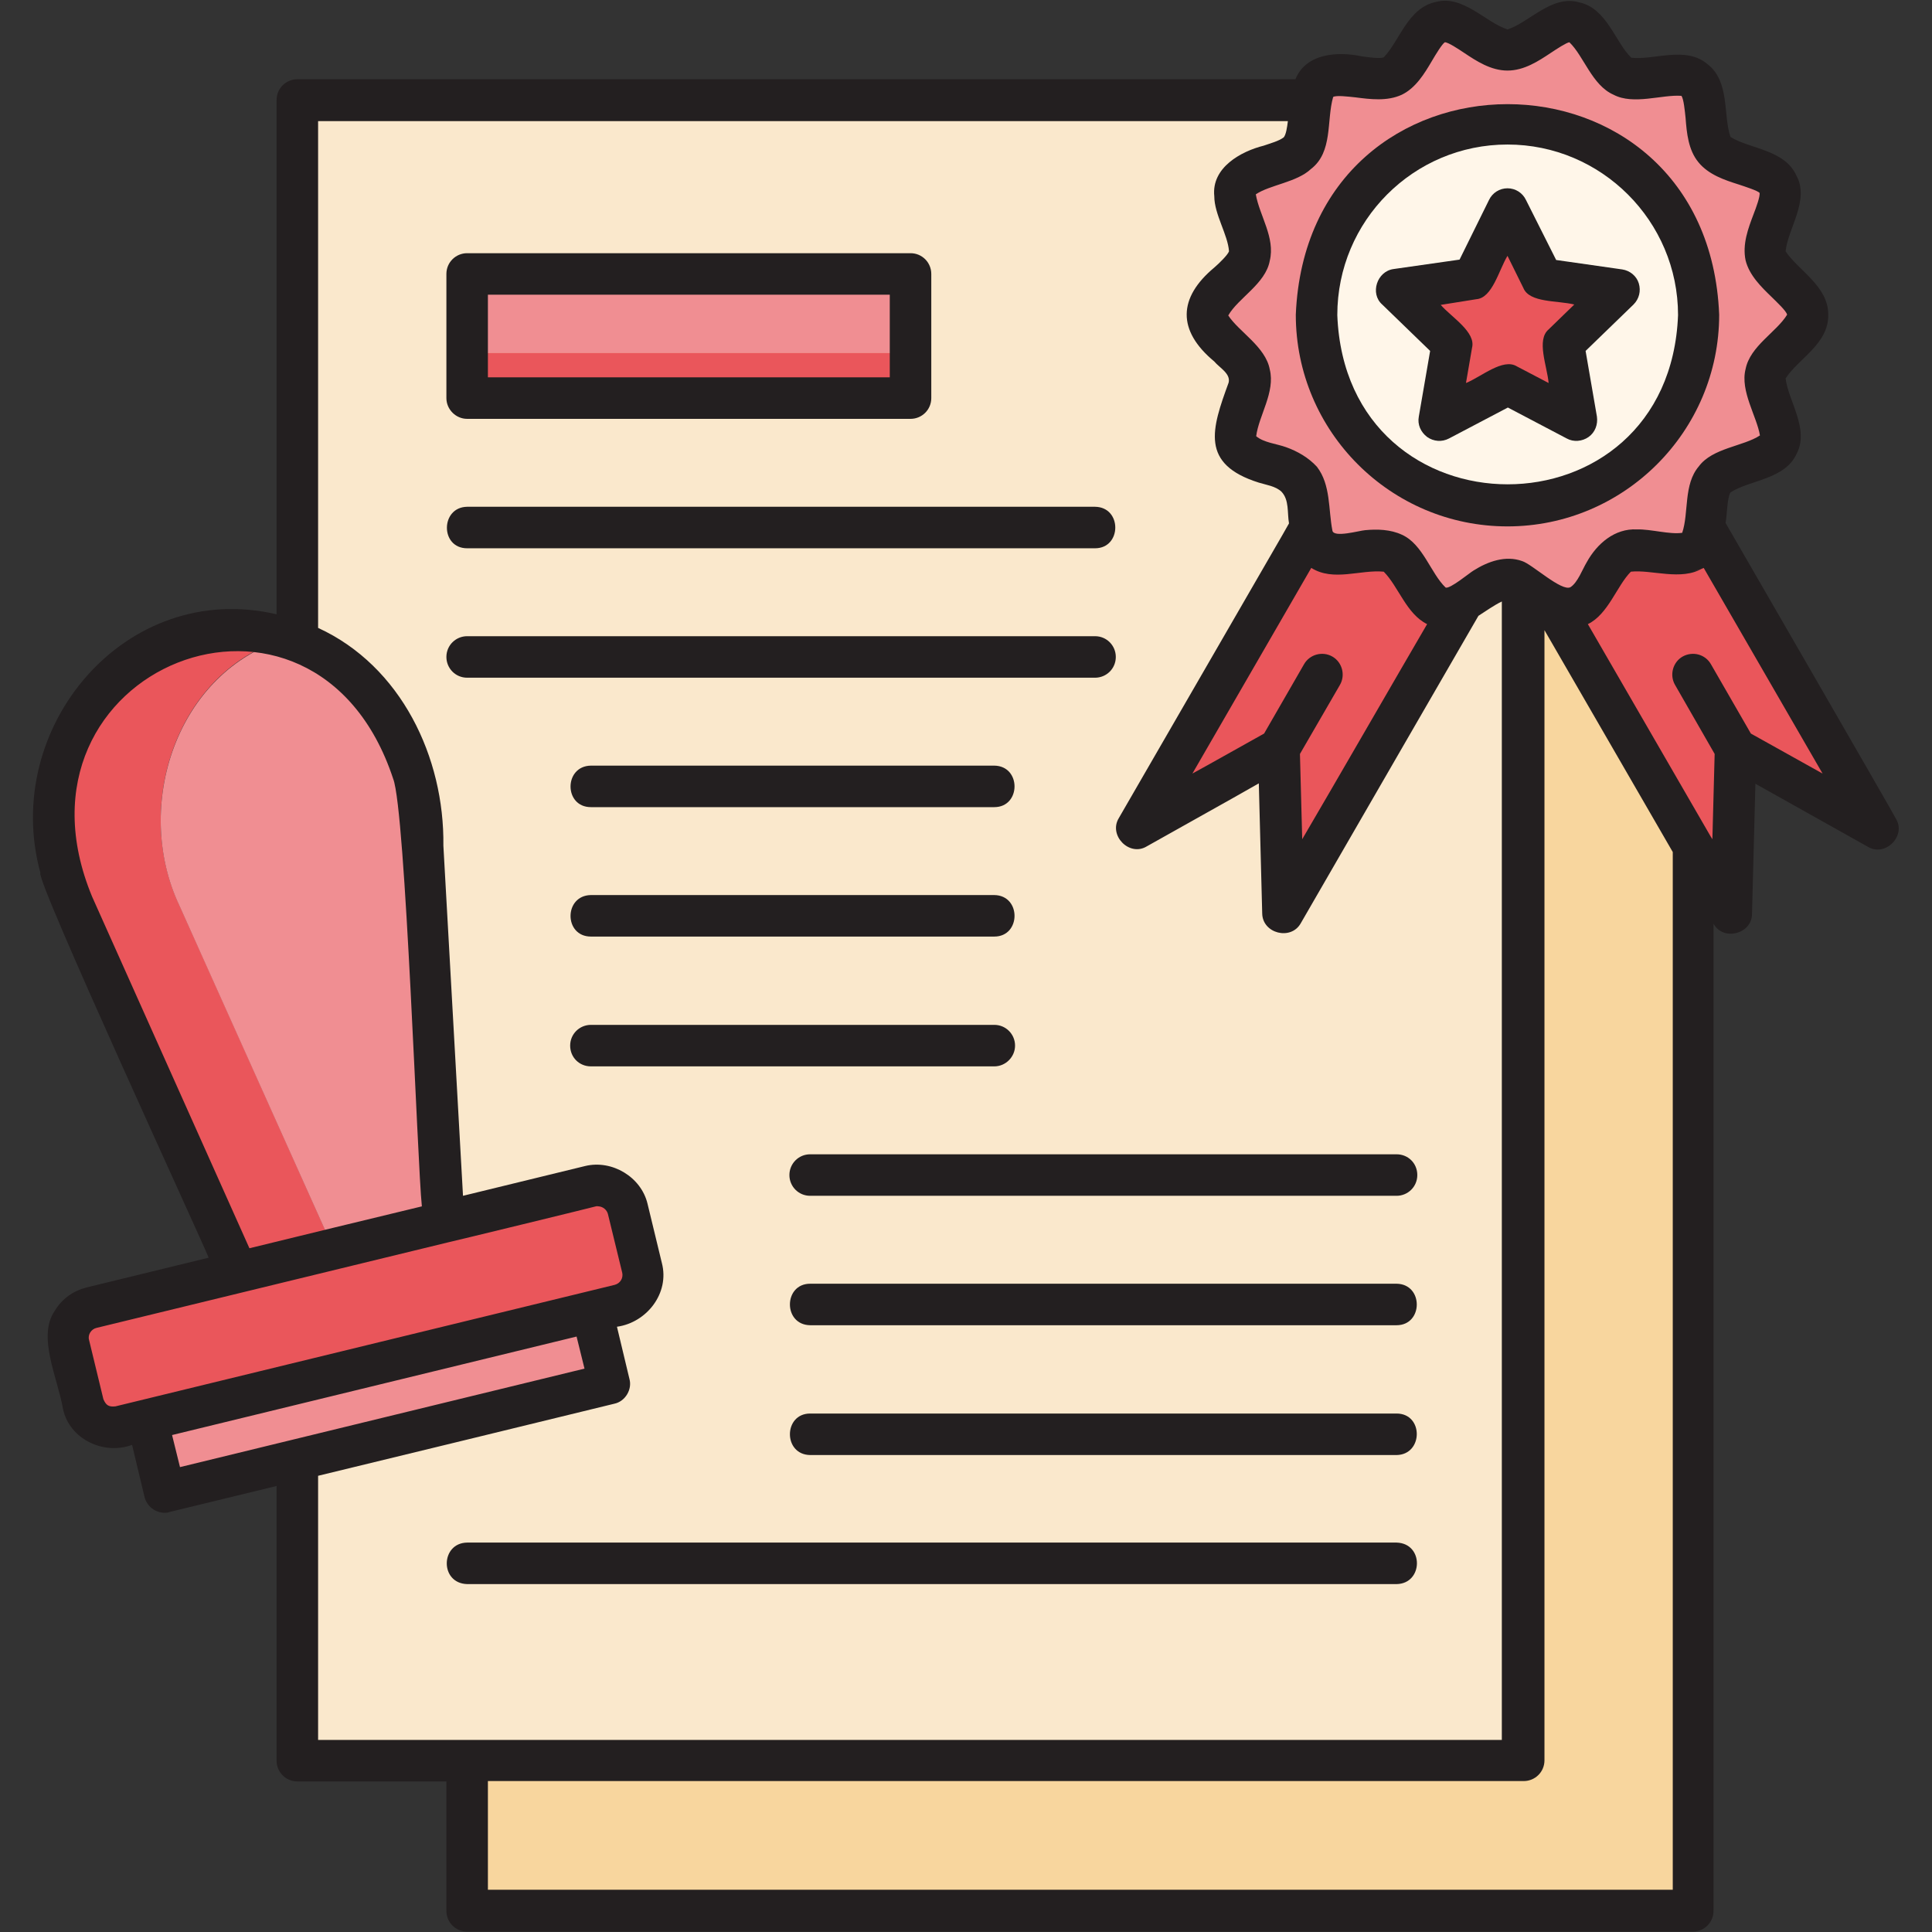 <svg id="Layer_1" enable-background="new 0 0 512 512" viewBox="0 0 512 512" xmlns="http://www.w3.org/2000/svg"><rect x="0" y="0" width="512" height="512" fill="#333333" stroke="none"/><g><path d="m403.8 154.7v311.8h-324.9v-79.7c20.5-5 62.3-15.1 82.7-20.1l-4.6-19.1 7.2-1.7c4.4-1.1 7.1-5.5 6-9.8l-3.8-15.7c-1.1-4.4-5.5-7.1-9.9-6s-35.3 8.6-38.8 9.4l-5.9-106.5c-.9-20.2-13.7-40.2-32.8-47.3v-143.4h268.6c-.8 4.5-.4 10.1-2.7 13.1-3.5 4.3-14.4 4.1-16.8 9.2-2.2 4.5 3.4 12 3.4 17.5 0 6.4-11.3 10.8-11.3 17 0 5.7 9.9 10.2 11.1 15.7 1.2 5.4-5.7 13.9-3.3 18.8 2.4 5.1 13.3 4.9 16.8 9.2 2.3 2.9 1.9 8.3 2.6 12.7l-46 79.7 37.7-21.1 1.2 43.5 47.9-82.7c4.9-2.8 9.9-8 15.6-4.5z" fill="#fae8cc"/><path d="m88.4 330.9-25.4 6.2c-1.8-4.6-48-105.1-46.9-107-9.9-36.4 22.6-72.7 59.9-61-29.2 8.5-40.9 44.4-28.5 70.7.1.1 40.9 91.1 40.9 91.1z" fill="#ea565b"/><path d="m117.6 323.9-29.2 7.1-40.9-91.1c-12.4-26.3-.7-62.2 28.5-70.7 20.6 6 34.7 27.1 35.7 48.2 0 0 5.9 106.5 5.9 106.5z" fill="#f08e92"/><path d="m164.1 345.9-132.2 32.1c-4.4 1-8.8-1.6-9.8-6l-1.4-5.6-2.5-10c-1-4.4 1.6-8.8 6-9.9l132.2-32.1c4.4-1.1 8.8 1.6 9.8 6l2.1 8.8 1.7 6.8c1.2 4.4-1.5 8.8-5.9 9.9z" fill="#ea565b"/><path d="m39.7 361.7h121.3v19.7h-121.3z" fill="#f08e92" transform="matrix(.972 -.236 .236 .972 -84.898 34.209)"/><path d="m448.7 224.4v281.9h-324.8v-39.7h279.9v-311.9c2.4 1.2 4.9 3.1 7.3 4.5z" fill="#f8d69e"/><path d="m497.8 219.6-37.7-21.1-1.2 43.5c-6.7-11.5-40.4-70-47.8-82.7 10.1 7.3 12.3-9 18.9-12.7 4.9-2.4 14.2 2.2 18.7-.7 0-.1.1-.1.1-.1 1.9-1.1 2.6-3.5 3-6z" fill="#ea565b"/><path d="m479.1 83.4c0 5.7-9.9 10.2-11.2 15.6-1.2 5.5 5.8 13.9 3.3 18.9-2.4 5.1-13.4 4.9-16.8 9.2-3.7 4.1-.4 14.9-5.6 18.7 0 0-.1 0-.1.1-4.5 2.9-13.8-1.7-18.7.7-5 2.4-7.2 13.1-12.8 14.4-6.4.8-11.3-7.3-17.7-7.4-6.4.2-11.3 8.3-17.7 7.4-5.5-1.3-7.8-12-12.7-14.4-5.1-2.5-14.6 2.5-19.2-1-4.8-4.4-1.4-13.5-5.3-18.4-4.1-4.9-13.4-3.5-16.8-9.2-2.2-4.5 3.4-12 3.4-17.5 0-6.5-11.2-10.8-11.3-17 .1-6.3 11.3-10.6 11.3-17 0-5.4-5.6-12.9-3.4-17.4 2.4-5.1 13.4-4.9 16.8-9.2 3.5-4.4.9-14.9 5.3-18.5 4.4-3.5 14.1 1.4 19.2-1 5-2.4 7.2-13.1 12.7-14.3 5.3-1.3 12 7.4 17.7 7.4 5.8 0 12.4-8.7 17.7-7.4 5.5 1.2 7.8 11.9 12.8 14.3 5.1 2.4 14.8-2.5 19.2 1s1.7 14.1 5.2 18.5 14.4 4.1 16.8 9.2c2.4 5-4.5 13.4-3.3 18.8 1.3 5.2 11.2 9.8 11.2 15.5z" fill="#f08e92"/><path d="m388.1 159.3-47.8 82.7-1.2-43.6-37.7 21.1 46-79.7c1 12.4 14.6 3.8 21.7 6.8 6.8 3.8 8.6 19.9 19 12.7z" fill="#ea565b"/><path d="m450.2 83.4c0 28-22.7 50.6-50.6 50.6-67.1-2.6-67.1-98.7 0-101.3 28 .1 50.6 22.8 50.6 50.7z" fill="#fff6e9"/><path d="m399.6 55.4 9.1 18.5 20.3 2.9-14.7 14.4 3.5 20.2-18.2-9.6-18.2 9.6 3.5-20.2-14.7-14.4 20.3-2.9z" fill="#ea565b"/><path d="m123.9 72.6h117.5v20.9h-117.5z" fill="#f08e92"/><path d="m123.9 93.5h117.5v11.9h-117.5z" fill="#ea565b"/><g fill="#231f20"><path d="m457.3 138.6c.4-2.2.4-6.7 1.3-8.1 5-3.3 14.4-3.4 17.5-10.2 3.5-6.5-2.2-14.1-2.9-20 3.2-5.1 11.5-9.2 11.3-16.9.1-7.5-8-11.8-11.3-16.8.6-6 6.4-13.5 2.9-20-3.1-7-12.4-7.1-17.5-10.3-2-5.7-.1-14.7-6.1-19.3-5.7-4.9-14.2-1-20.2-1.7-4.3-4.2-6.5-13.2-13.9-14.7-7.2-2-13.2 5.4-18.9 7.2-5.7-1.8-11.8-9.2-18.9-7.3-7.5 1.5-9.7 10.4-13.9 14.7-.9.4-4.1 0-6-.3-6.2-1.3-14.6-.8-17.4 6.1h-264.5c-3 0-5.5 2.4-5.5 5.5v136.3c-40.1-9.4-73.1 30.1-62.6 68.5-1.5 1.4 42.8 97.4 44.6 102l-32.4 7.9c-3.5.9-6.5 3-8.4 6.2-4.7 6.8.8 17.8 2.2 26 1.7 8 10.8 12.3 18.3 9.5l3.3 13.8c.6 2.5 2.9 4.2 5.3 4.2.4 0 .9 0 1.3-.2l28.4-6.9v72.8c0 3 2.4 5.5 5.5 5.5h39.5v34.3c0 3 2.4 5.5 5.5 5.5h324.8c3 0 5.5-2.4 5.5-5.5v-261.6c2.6 4.7 10.2 2.7 10.2-2.6 0 0 .9-34.5.9-34.5l29.8 16.7c4.6 2.8 10.3-2.9 7.4-7.5.1-.1-45.1-78.3-45.1-78.3zm-6.2 12.1c-.7.3-1.5.6-2.4.6.7 0 1.6-.3 2.4-.6zm-91.9-124.9c3.9.5 8.4 1.1 12.3-.7 3.7-1.8 6-5.6 8-9 1-1.7 2.7-4.5 3.4-4.9.9 0 3.6 1.8 5.1 2.8 3.3 2.2 7.1 4.7 11.5 4.7s8.2-2.5 11.5-4.7c1.5-1 4.1-2.7 4.9-2.8 3.8 3.6 6 11.4 11.7 13.9 5.3 2.8 12.9-.1 18 .3.6.8.9 4 1.1 5.9.3 3.9.7 8.4 3.4 11.7s6.9 4.7 10.7 5.9c1.8.6 4.9 1.6 5.5 2.2.2.9-.9 3.9-1.6 5.7-1.4 3.7-3 7.9-2.1 12.2 1 4 4.2 7.1 7 9.8 1.3 1.3 3.8 3.6 4 4.6-2.8 4.6-9.8 8.3-11 14.4-1.5 5.8 3 12.6 3.8 17.6-4.4 2.9-12.6 3.3-16.2 8.2-4.1 4.8-2.6 12.3-4.4 17.6-3.3.5-8.3-1-12-.9-5.9-.3-10.6 3.8-13.3 8.7-1.1 1.8-2.4 5.4-4.3 6.6-2.3 1.3-10.2-6.1-12.8-6.9-4.4-1.6-9.1.1-12.9 2.5-.9.5-6.3 5-7.4 4.5-3.9-3.7-6-11.5-11.6-14-3-1.4-6.5-1.5-9.7-1.2-1.5.1-8.4 2.1-8.7.1-1.1-5.6-.4-12.1-4.1-16.9-2.2-2.4-5.1-4.1-8.2-5.2-2.5-.9-5.9-1.2-7.9-2.9.7-5.5 5.1-11.7 3.6-17.7-1.1-6-8.2-10-11-14.3 2.6-4.6 9.9-8.4 11-14.5 1.5-6.1-2.7-11.9-3.7-17.6 3.7-2.5 10.9-3.2 14.6-6.7 5.9-4.5 4.1-12.9 5.9-19.1.8-.5 4-.1 5.9.1zm-14.1 196.6-.6-22.6 10.6-18.3c1.5-2.6.6-6-2-7.5s-6-.6-7.5 2l-10.6 18.4c-4.7 2.6-14.4 8.1-19 10.6l31.5-54.5c5.9 3.7 13 .4 19.2 1 3.9 3.9 6 11.2 11.5 13.9-8 13.7-25 43.2-33.1 57zm-320.7 15.2c-25.1-60.6 59-94.3 79.8-31.2 3.3 8.4 6.4 102.2 7.6 113.3-3.4.8-43.8 10.6-45.7 11.1zm6.2 135.1c-1.8.2-2.5-.3-3.2-1.9 0 0-3.8-15.7-3.8-15.7-.4-1.4.6-2.9 2-3.2 22.2-5.4 70.7-17.2 93.3-22.7.2 0 38.8-9.4 39-9.5.3-.1.5 0 .8 0 1.1.1 2.1.9 2.4 2 0 0 3.8 15.6 3.8 15.6.3 1.4-.5 2.8-2 3.2zm15 7.6 107.2-26.1 2.1 8.5c-31.1 7.6-76.1 18.5-107.2 26.1zm38.7 10.8c19.5-4.7 59.2-14.4 78.5-19.1 2.9-.6 4.8-3.8 4-6.6 0 0-3.3-13.8-3.3-13.8 7.9-1.1 14-8.9 11.9-16.9 0 0-3.8-15.7-3.8-15.7-1.7-7.1-9.4-11.7-16.5-10l-32.4 7.9-5.2-92.8c.3-23.4-11.2-47.6-33.2-57.7v-134.3h257c-.2 1.7-.5 3.6-1.1 4.3-1.3 1-3.6 1.6-5.3 2.2-6 1.5-13.9 5.8-13.1 13.4 0 4.8 3.6 10.2 3.9 14.6-.3.9-2.5 3.1-3.9 4.3-9.6 8-9.9 16.7 0 24.9 1.3 1.6 4.4 3.2 3.8 5.6-4.5 12.3-7.6 21.6 8 26.5 1.9.6 4.4.9 6 2.4 2.1 2.2 1.5 5.6 2 8.4l-1.7 3-43.4 75.1c-2.8 4.6 2.8 10.3 7.4 7.5 0 0 23-12.9 23-12.9l6.7-3.8s.9 34.4.9 34.5c.1 5.3 7.6 7.2 10.2 2.6 0 0 27.5-47.6 27.5-47.6l19.6-33.9c1.9-1.2 4.1-2.8 6.2-3.8v301.7h-313.7zm45 109.7v-28.8h274.5c3 0 5.5-2.4 5.5-5.5v-299.5l34 58.8v275zm334.7-306.4-10.6-18.4c-1.5-2.6-4.8-3.5-7.5-2-2.6 1.5-3.5 4.9-2 7.5l10.5 18.3-.6 22.6s-.5-.8-.5-.8-32.5-56.2-32.5-56.2c5.4-2.6 7.7-10.2 11.4-13.9 5.5-.6 13.4 2.5 19-.9 0 0-.1 0-.1.1.1-.1.3-.1.4-.2l31.5 54.5z"/><path d="m399.5 139.5c30.9 0 56.1-25.2 56.1-56.1-3-74.4-109.1-74.4-112.2 0 0 31 25.2 56.1 56.1 56.1zm0-101.2c24.9 0 45.2 20.3 45.2 45.2-2.3 59.8-88 59.8-90.3 0 0-25 20.2-45.2 45.1-45.2z"/><path d="m366.3 80.7 12.7 12.3-3 17.4c-.4 2.1.5 4.1 2.2 5.4 1.7 1.2 3.9 1.4 5.8.4l15.6-8.2 15.6 8.2c1.8 1 4.1.8 5.8-.4s2.5-3.3 2.2-5.4l-3-17.4 12.7-12.3c1.5-1.5 2-3.6 1.4-5.6s-2.4-3.4-4.4-3.7l-17.5-2.5-8-15.9c-.9-1.9-2.8-3.1-4.9-3.1s-4 1.2-4.9 3.1l-7.8 15.8-17.5 2.5c-4.4.6-6.3 6.5-3 9.4zm24.9-1.4c4.3-.3 6-7.7 8.3-11.5l4.2 8.5c1.6 4 9.1 3.3 13.5 4.4l-6.8 6.6c-3.3 2.8-.4 9.7 0 14.2l-8.4-4.4c-3.7-2.3-9.5 2.8-13.5 4.4l1.6-9.3c1.1-4.2-5.4-8.1-8.3-11.4z"/><path d="m123.8 111h117.5c3 0 5.5-2.4 5.5-5.5v-32.9c0-3-2.4-5.5-5.5-5.5h-117.5c-3 0-5.5 2.4-5.5 5.5v32.9c0 3 2.5 5.5 5.5 5.5zm5.5-32.9h106.5v21.9h-106.5z"/><path d="m123.8 145.3h166.4c7.1 0 7.2-10.9 0-11h-166.4c-7.1.1-7.2 11 0 11z"/><path d="m295.7 174.1c0-3-2.4-5.5-5.5-5.5h-166.4c-3 0-5.5 2.4-5.5 5.5 0 3 2.4 5.5 5.5 5.5h166.4c3 0 5.5-2.4 5.5-5.5z"/><path d="m156.6 213.9h106.9c7.1 0 7.2-10.9 0-11h-106.9c-7.2.1-7.2 11 0 11z"/><path d="m156.6 248.2h106.9c7.1 0 7.2-10.9 0-11h-106.9c-7.2.1-7.2 11 0 11z"/><path d="m269 277.1c0-3-2.4-5.5-5.5-5.5h-106.9c-3 0-5.5 2.4-5.5 5.5s2.4 5.5 5.5 5.5h106.9c3 0 5.5-2.5 5.5-5.5z"/><path d="m209.2 311.4c0 3 2.4 5.5 5.5 5.5h155.4c3 0 5.5-2.4 5.5-5.5s-2.4-5.5-5.5-5.5h-155.4c-3.1 0-5.5 2.5-5.5 5.5z"/><path d="m370.1 340.2h-155.4c-7.1 0-7.2 10.9 0 11h155.4c7.1 0 7.2-10.9 0-11z"/><path d="m370.1 374.6h-155.4c-7.1 0-7.2 10.9 0 11h155.4c7.1-.1 7.2-11 0-11z"/><path d="m370.1 419.8c7.1-.1 7.3-10.8 0-11h-246.3c-7.1.1-7.3 10.8 0 11z"/></g></g></svg>